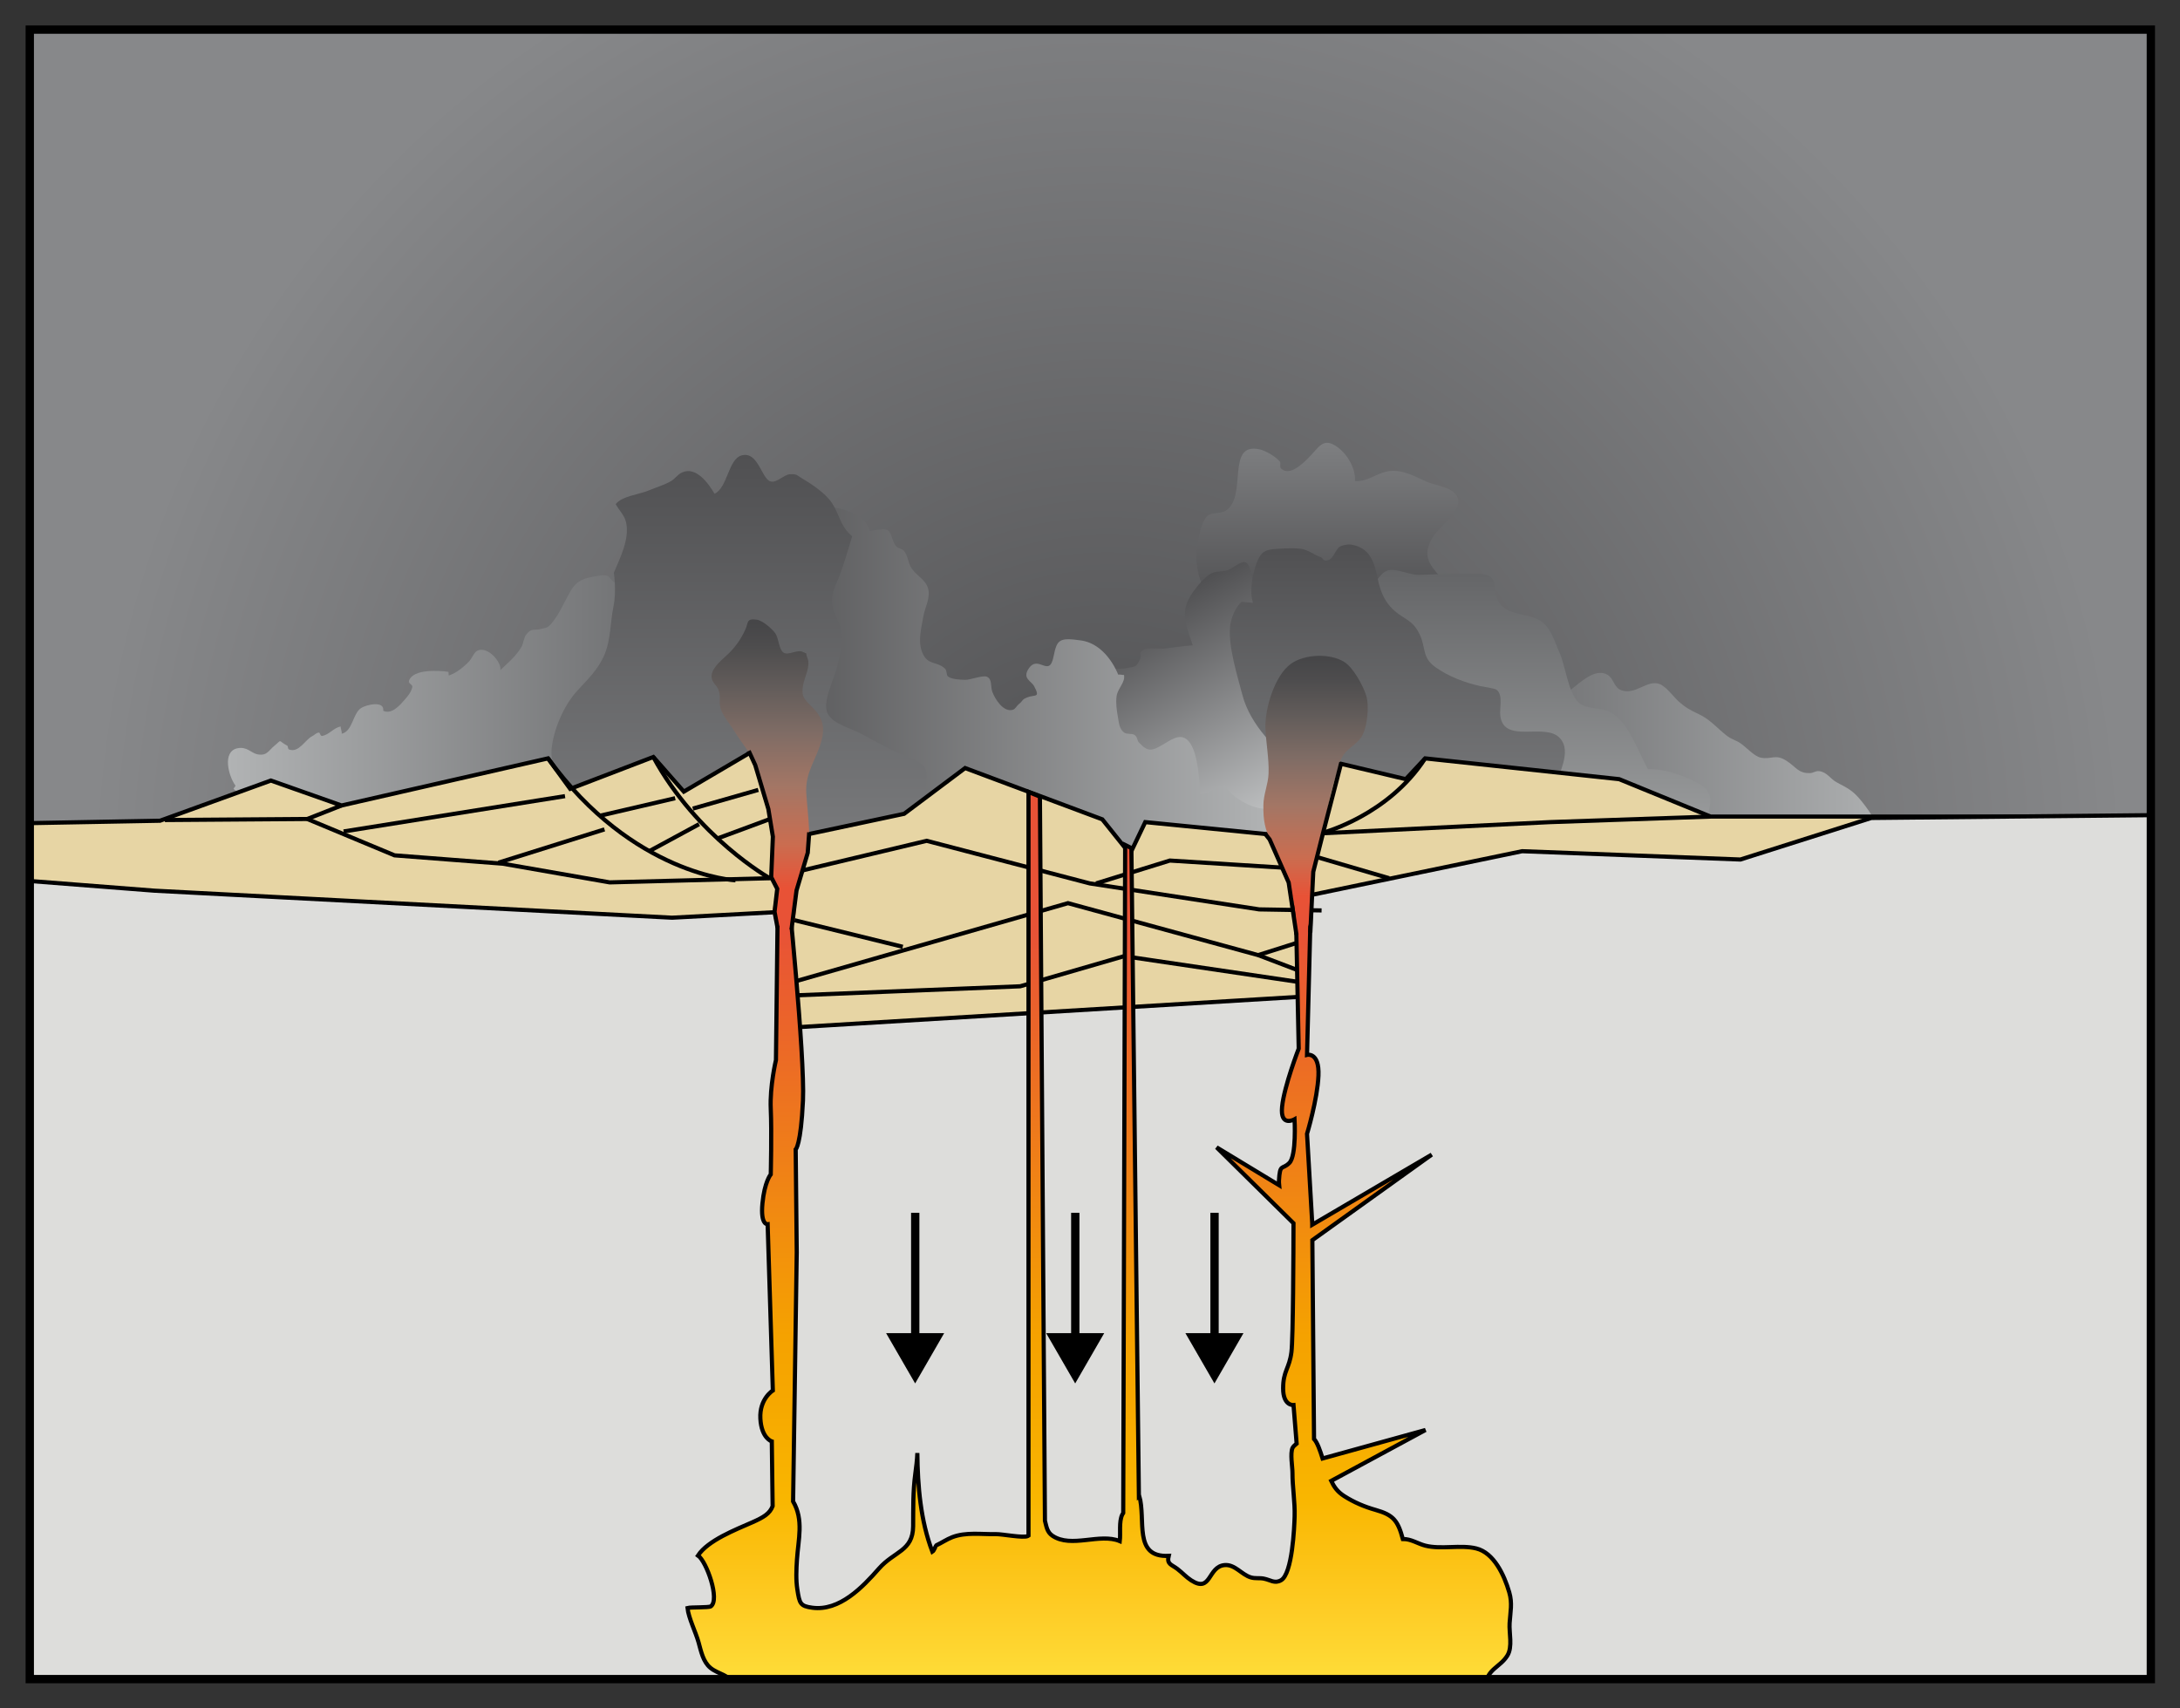 <?xml version="1.0" encoding="iso-8859-1"?>
<!-- Generator: Adobe Illustrator 13.0.2, SVG Export Plug-In . SVG Version: 6.00 Build 14948)  -->
<!DOCTYPE svg PUBLIC "-//W3C//DTD SVG 1.1//EN" "http://www.w3.org/Graphics/SVG/1.1/DTD/svg11.dtd">
<svg version="1.1" id="Ebene_1" xmlns="http://www.w3.org/2000/svg" xmlns:xlink="http://www.w3.org/1999/xlink" x="0px" y="0px"
	 width="1048.819px" height="822.047px" viewBox="-291.72 833.902 1048.819 822.047"
	 enable-background="new -291.72 833.902 1048.819 822.047" xml:space="preserve">
<rect x="-291.72" y="833.902" width="1048.819" height="822.047" fill="#333333" stroke="none"/>
<g id="BIDL2">
	<g>
		<g>
			<g>
				<defs>
					<rect id="SVGID_1_" x="-277.393" y="848.151" width="1020.469" height="793.699"/>
				</defs>
				<clipPath id="SVGID_2_">
					<use xlink:href="#SVGID_1_"  overflow="visible"/>
				</clipPath>
				<g clip-path="url(#SVGID_2_)">
					
						<radialGradient id="SVGID_3_" cx="-14.287" cy="1252.227" r="490.153" gradientTransform="matrix(1 0 0 1 255.394 3.758)" gradientUnits="userSpaceOnUse">
						<stop  offset="0" style="stop-color:#4E4E50"/>
						<stop  offset="1" style="stop-color:#87888A"/>
					</radialGradient>
					<polygon fill="url(#SVGID_3_)" stroke="#000000" stroke-width="2.713" points="-301.393,1582.6 -296.393,824.483 
						782.607,839.206 783.607,1650.682 -301.393,1687.487 					"/>
					
						<linearGradient id="SVGID_4_" gradientUnits="userSpaceOnUse" x1="91.484" y1="1043.206" x2="91.484" y2="1122.296" gradientTransform="matrix(1 0 0 1 255.394 3.758)">
						<stop  offset="0" style="stop-color:#7E7F81"/>
						<stop  offset="1" style="stop-color:#505052"/>
					</linearGradient>
					<path fill="url(#SVGID_4_)" d="M291.607,1123.983c-6.016-8.328-9.055-17.809-7.203-28.242
						c0.609-3.441,1.949-11.391,4.938-13.727c2.234-1.75,6.18-0.734,8.797-2.449
						c10.445-6.856-0.34-33.414,16.438-29.371c2.715,0.656,7.789,3.609,9.492,5.894
						c0.539,0.723-0.297,2.512,0.527,3.266c3.926,3.598,9.598-1.559,12.934-4.863
						c5.445-5.394,7.227-10.562,14.312-5.387c4.766,3.484,8.742,10.273,8.336,16.328
						c4.996,0.27,8.531-2.379,12.953-3.981c7.695-2.793,14.047,0.82,21.391,4.18
						c4.43,2.027,13.004,2.535,15.016,7.68c2.504,6.41-8.953,13.91-12.047,19.215
						c-4.965,8.504-1.93,12.602,3.812,19.047c2.981,3.348,4.109,6.527-1.66,8.449
						c-8.285,2.758-18.785-2.707-27.074-3.559c-8.078-0.832-13.984,1.863-21.418,4.043
						c-10.535,3.094-20.738,5.41-31.84,5.496c-6.348,0.051-12.555,0.312-18.695-1.129
						c-3.465-0.816-6.496-1.938-10.008-0.891"/>
					
						<linearGradient id="SVGID_5_" gradientUnits="userSpaceOnUse" x1="65.993" y1="1230.967" x2="4.319" y2="1124.145" gradientTransform="matrix(1 0 0 1 255.394 3.758)">
						<stop  offset="0" style="stop-color:#C7C9CA"/>
						<stop  offset="1" style="stop-color:#505052"/>
					</linearGradient>
					<path fill="url(#SVGID_5_)" d="M321.107,1131.983c-4.793-4.195-7.688-11.125-9.711-17.074
						c-0.727-2.148-1.301-10.035-4.227-10.527c-2.305-0.391-6.512,3.641-8.98,4.125
						c-4.066,0.801-5.559-0.258-9.223,2.719c-3.172,2.578-7.672,8.238-9.316,12.051
						c-3.254,7.551,0.438,14.453,2.473,21.137c-4.695,0.32-9.406,1.094-14.094,1.57
						c-1.883,0.191-7.871-0.508-9.547,0.48c-2.926,1.715-0.508,2.555-1.875,5.019
						c-1.871,3.367-1.133,2.934-6.703,4c-3.07,0.586-8.965-0.281-11.703,0.969
						c-3.644,1.66-5.711,7.422-7.031,11.047c-6.215,17.078,5.102,28.293,19.121,36.742
						c8.531,5.141,16.871,10.871,26.223,14.438c9.688,3.699,19.68,6.941,28.961,11.656
						c4.25,2.156,8.031,5.856,13.125,5.164c7.598-1.027,13.242-11.738,14.492-18.691
						c1.852-10.273-2.281-21.723-4.133-31.727c-1.859-10.078,0.422-20.723-1.805-30.578
						c-2.168-9.59-11.328-18.73-10.547-29.02"/>
					
						<linearGradient id="SVGID_6_" gradientUnits="userSpaceOnUse" x1="357.234" y1="1201.297" x2="190.713" y2="1201.297" gradientTransform="matrix(1 0 0 1 255.394 3.758)">
						<stop  offset="0" style="stop-color:#ADAFB0"/>
						<stop  offset="1" style="stop-color:#727375"/>
					</linearGradient>
					<path fill="url(#SVGID_6_)" d="M453.107,1169.983c6.18,5.258,18.766-16.883,28.473-11.445
						c3.113,1.746,3.137,6.223,6.715,7.492c6.93,2.461,12.391-5.219,18.41-2.988
						c3.238,1.199,6.707,6.18,9.301,8.484c3.109,2.769,5.641,4.199,9.297,5.867
						c5.727,2.609,9.117,6.938,13.93,10.66c1.711,1.32,3.75,1.934,5.531,2.941
						c3.281,1.852,7.203,6.82,10.676,7.481c5.254,1.004,6.898-1.938,12.277,1.461
						c4.672,2.957,5.648,6.144,11.391,5.961c1.547-0.047,2.727-1.137,4.367-0.938
						c3.883,0.469,5.242,3.652,8.531,5.43c5.109,2.754,7.656,3.727,11.992,9.152
						c3.922,4.914,10.707,14.004,8.016,20.941c-1.516,3.918-7.977,7.848-11.492,9.625
						c-7.945,4.019-16.32,2.043-24.656-0.016c-18.828-4.66-38.527-11.625-55.727-20.691
						c-20.57-10.84-45.211-18.395-62.867-33.969c2.523-3.43,5.602-12.32,3.262-16.336
						c-1.133-1.945-6.742-4.062-8.512-5.586c-2.055-1.77-4.195-4.285-5.914-6.027"/>
					
						<linearGradient id="SVGID_7_" gradientUnits="userSpaceOnUse" x1="64.041" y1="1174.805" x2="-194.198" y2="1174.805" gradientTransform="matrix(1 0 0 1 255.394 3.758)">
						<stop  offset="0" style="stop-color:#B1B3B4"/>
						<stop  offset="1" style="stop-color:#505052"/>
					</linearGradient>
					<path fill="url(#SVGID_7_)" d="M90.607,1091.483c6.164-7.219,9.703-15.496,20.992-13.023
						c6.168,1.348,13.203,4.109,15.094,10.945c2.043-0.141,6.922-1.559,8.727-0.348
						c1.957,1.316,2.125,5.711,4.035,7.711c1.199,1.254,2.684,0.941,3.762,2.273c1.754,2.168,1.781,4.57,2.902,7
						c2.047,4.434,6.953,6.098,8.508,10.516c1.637,4.644-1.367,9.52-2.144,14.035
						c-0.945,5.519-2.742,11.965-0.449,17.402c2.633,6.25,6.891,3.922,10.855,7.602
						c1.023,0.949,0.672,3.211,1.43,3.797c1.855,1.441,6.07,1.566,8.289,1.629
						c2.473,0.07,8.566-2.379,10.531-1.473c2.555,1.172,1.668,4.754,2.496,7.074
						c1.27,3.566,5.391,10.234,9.996,8.785c1.188-0.375,1.805-1.891,2.699-2.598
						c2.461-1.938,1.25-2.141,4.129-3.324c3.734-1.539,6.445,0.512,3.391-5.328
						c-1.383-2.648-5.762-3.707-2.781-8.367c4.719-7.375,9.953,4.637,12.062-5.906
						c1.645-8.211,2.59-9.367,13.398-7.789c8.375,1.223,14.543,8.691,17.734,16.434
						c0.875-0.207,2.062,0.25,2.766,0.141c0.801,3.5-3.019,6.422-3.547,10.211c-0.457,3.293,0.051,6.785,0.648,10.137
						c0.453,2.516,0.594,5.598,2.961,7.363c1.352,1.008,3.852,0.281,5.051,1.176
						c1.508,1.121,1.16,2.594,1.941,3.438c4.461,4.852,6.168,4.523,12.492,0.703
						c4.121-2.488,8.754-5.668,12.438,0.019c3.711,5.723,4.273,17.68,4.664,24.195
						c5.055,0.148,7.684-4.195,11.742-4.356c3.168,5.828,12.977,11.715,20.109,11.504
						c-0.199,2.676,1.207,4.934,1.574,7.398c1.762,11.891-3.606,13.902-13.559,18.504
						c-18.012,8.332-36.305,16.168-54.527,24.012c-13.301,5.727-23.48,8.215-37.91,4.094
						c-17.883-5.109-33.59-17.277-50.527-24.887c-27.484-12.352-57.152-30.758-74.941-55.512
						c-15.887-22.109-29.336-44.289-25.902-72.418c1.223-10.02,6.719-21.691,12.844-29.691
						c4.391-5.734,13.086-4.824,13.438-11.949c2.992-0.242,4.238,2.152,3.59,4.871"/>
					
						<linearGradient id="SVGID_8_" gradientUnits="userSpaceOnUse" x1="-437.446" y1="1169.859" x2="-229.076" y2="1169.859" gradientTransform="matrix(1 0 0 1 255.394 3.758)">
						<stop  offset="0" style="stop-color:#B1B3B4"/>
						<stop  offset="1" style="stop-color:#6D6E70"/>
					</linearGradient>
					<path fill="url(#SVGID_8_)" d="M-178.393,1211.983c-3.516-4.809-6.394-16.383,0.762-17.996
						c4.738-1.07,6.731,2.328,9.852,2.894c4.523,0.824,5.211-1.801,8.281-4.309
						c3.664-2.996,1.227-2.43,6.039,0.184c0.359,0.191,0.066,1.508,0.863,1.801
						c4.668,1.723,7.75-4.785,11.008-6.379c1.305-0.637,1.781-1.566,3.231-1.766
						c0.731-0.105,0.531,1.852,1.789,1.59c3.352-0.695,5.367-3.891,8.727-4.531
						c-0.027,1.016,0.676,2.328,0.504,3.496c5.348-1.211,5.246-9.73,9.379-12.387
						c2.555-1.641,11.289-3.652,10.613,1.328c4.148,1.996,8.125-2.773,10.605-5.644
						c1.582-1.828,2.879-3.484,3.394-5.781c0.266-1.18-2.066-1.594-1.59-3.027
						c1.902-5.769,14.438-4.93,18.969-4.285c0.035,0.594,0.102,1.184,0.141,1.77
						c3.609-1.137,7.129-3.984,9.828-6.84c1.273-1.348,2.481-4.523,4.016-5.152
						c6.438-2.633,14.262,9.703,9.684,10.633c3.84-3.762,8.82-7.68,11.48-12.434
						c0.848-1.508,1.254-4.5,2.027-5.574c2.688-3.742,3.856-2.148,6.922-2.953
						c3.164-0.828,3.519-0.231,6.062-3.438c3.438-4.336,5.66-9.781,8.414-14.559
						c3.394-5.891,6.981-6.566,13.477-7.637c7.344-1.211,4.258,2.129,9.547,4.082
						c2.824,1.043,7.035-2.059,10.176-2.082c4.492-0.035,6.754,0.543,7.789,4.566
						c0.859,3.312-2.625,6.32-2.074,9.012c0.414,2.012,2.305,2.801,3.231,4.316
						c2.348,3.836,1.547,6.051,0.84,11.07c-0.945,6.711-0.641,17.211-4.09,22.93
						c-2.453,4.074-8.004,5.199-11.883,7.231c-7.766,4.062-12.777,9.922-18.086,16.738
						c-3.465,4.449-11.68,16.18-8.961,22.648c-2.297,0.856-4.137,2.559-6.449,3.484
						c-6.59,2.629-14.723,2.191-21.738,3.453c-29.043,5.219-57.961,10.555-87.25,14.449
						c-8.668,1.152-24.969,7.473-32.539,0.098c-3.203-3.121-4.18-8.156-6.559-11.852
						c-2.012-3.125-4.805-5.391-7.434-7.648"/>
					
						<linearGradient id="SVGID_10_" gradientUnits="userSpaceOnUse" x1="192.657" y1="1229.225" x2="192.657" y2="1104.364" gradientTransform="matrix(1 0 0 1 255.394 3.758)">
						<stop  offset="0" style="stop-color:#9A9C9D"/>
						<stop  offset="1" style="stop-color:#646567"/>
					</linearGradient>
					<path fill="url(#SVGID_10_)" d="M529.607,1232.983c-0.648-10.16,6.227-16.781-4.828-22.469
						c-7.031-3.621-15.605-6.773-23.641-6.457c-4.664-8.156-9.211-22.75-18.059-27.465
						c-4.496-2.398-11.566-1.195-15.332-4.68c-4.988-4.613-6.41-17.996-9.195-24.043
						c-2.516-5.469-4.016-12.137-9.414-15.41c-6.625-4.016-15.852-1.902-20.156-9.516
						c-1.68-2.981-0.805-8.273-2.867-10.719c-2.547-3.023-9.539-2.207-13.426-2.238
						c-7.254-0.062-14.441,0.273-21.645,0.523c-4.664,0.16-11.039-3.367-15.109-2.121
						c-5.336,1.629-10.734,14.285-10.945,19.352c-0.582,13.73,12.344,35.305,21.336,44.809
						c16.848,17.805,37.047,30.809,58.879,41.805c22.633,11.398,47.406,11.633,72.406,11.629"/>
					
						<linearGradient id="SVGID_11_" gradientUnits="userSpaceOnUse" x1="-191.571" y1="1239.035" x2="-191.571" y2="1049.036" gradientTransform="matrix(1 0 0 1 255.394 3.758)">
						<stop  offset="0" style="stop-color:#797A7C"/>
						<stop  offset="1" style="stop-color:#505052"/>
					</linearGradient>
					<path fill="url(#SVGID_11_)" d="M3.607,1109.483c2.914-7,7.602-15.938,5.922-24.07
						c-0.738-3.598-3.394-5.824-5.027-8.957c3.07-3.859,11.02-4.562,15.602-6.449
						c3.449-1.422,7.711-2.715,10.914-4.547c1.961-1.121,3.258-3.203,5.305-4.176
						c6.727-3.195,12.758,5.094,15.738,10.203c6.41-3.023,6.527-16.754,13.078-18.473
						c7.957-2.082,9.457,11.227,13.84,12.539c2.996,0.898,6.488-3.371,9.473-3.465
						c3.547-0.113,3.117,0.5,5.688,2.012c4.883,2.879,11.336,7.164,14.488,11.961
						c3.445,5.227,4.102,11.5,9.625,15.855c-1.867,6.418-3.809,12.969-6.144,19.211
						c-1.266,3.367-3.004,6.297-3.477,9.953c-0.766,5.984,2.215,9.055,3.859,14.352
						c1.914,6.184,0.055,12.863-1.359,18.918c-1.527,6.527-7.695,17.719-4.461,23.254
						c2.852,4.883,11.254,6.797,15.879,9.309c7.84,4.258,15.812,8.852,24.203,11.969
						c8.688,3.227,7.566,7.121,6.848,15.066c-0.559,6.117,1.094,7.699-4.125,11.578
						c-21.551,16.008-47.008,19.617-73.137,15.957c-17.938-2.512-35.758-5.715-53.715-7.973
						c-8.773-1.105-17.738-1.438-25.949-4.785c-5.672-2.312-11.648-6.293-17.133-9.52
						c0.348-8.387-6.758-15.859-5.902-24.777c0.922-9.543,5.883-21.012,12.227-28
						c5.121-5.644,10.172-10.258,13.207-17.477c3.164-7.527,2.738-15.48,4.375-23.359
						C4.97,1118.257,3.607,1109.483,3.607,1109.483z"/>
					
						<linearGradient id="SVGID_12_" gradientUnits="userSpaceOnUse" x1="125.168" y1="1224.859" x2="125.168" y2="1092.132" gradientTransform="matrix(1 0 0 1 255.394 3.758)">
						<stop  offset="0" style="stop-color:#797A7C"/>
						<stop  offset="1" style="stop-color:#505052"/>
					</linearGradient>
					<path fill="url(#SVGID_12_)" d="M305.607,1123.483c-3.008,2.535-5.258,8.184-5.57,12.246
						c-0.75,9.691,3.555,23.328,5.969,32.566c3.82,14.621,16.559,27.25,28.633,35.938
						c24.184,17.395,55.797,26.918,85.547,23.797c5.762-0.602,11.5-1.828,17.156-2.754
						c6.324-1.039,13.164-0.66,19.336-2.394c-0.144-3.094-0.41-6.43-0.008-9.496
						c0.898-6.797,8.199-17.656,2.086-24.32c-7.082-7.719-26.719,2.992-28.648-10.562
						c-0.547-3.844,1.5-9.969-1.758-12.664c-0.91-0.754-6.633-1.504-7.852-1.781
						c-7.367-1.664-15.273-4.566-21.719-9.199c-6.488-4.66-4.398-9.328-7.516-15.773
						c-2.367-4.891-4.719-6.199-8.742-8.785c-7.125-4.582-9.914-10.402-11.5-18.34
						c-1.598-7.996-3.887-14.473-12.555-15.984c-1.766-0.309-4.461,0.254-5.742,1.078
						c-2.113,1.359-3.035,6.805-6.758,6.602c-1.109-0.062-1.566-1.449-2.137-1.625
						c-3.144-0.981-6.082-3.586-9.797-4.078c-3.066-0.406-6.918-0.207-9.918-0.039
						c-6.602,0.371-8.93,0.664-11.285,6.961c-2.035,5.441-3.519,13.566-1.723,19.109L305.607,1123.483z"/>
					<polygon fill="#E7D5A4" stroke="#000000" stroke-width="2" points="-286.725,1230.151 -214.725,1228.819 
						-161.393,1209.483 -127.393,1221.483 -28.061,1198.819 -17.393,1213.483 22.607,1198.151 37.275,1214.819 
						71.275,1194.819 89.939,1236.819 143.275,1225.483 172.607,1203.483 238.607,1228.151 251.939,1244.819 
						259.271,1229.483 326.607,1236.151 345.271,1199.483 384.607,1208.819 393.939,1198.819 487.271,1208.819 
						531.271,1226.819 784.607,1226.819 757.271,1271.483 -285.393,1405.483 					"/>
					<polygon fill="#DDDDDB" stroke="#000000" stroke-width="2" points="-346.393,1658.483 -307.393,1255.483 
						-217.393,1262.483 31.607,1275.483 87.607,1272.483 86.607,1328.483 334.607,1313.483 334.607,1265.483 
						440.607,1243.483 545.607,1247.483 608.607,1227.483 809.607,1225.483 815.607,1666.483 					"/>
					<polyline fill="none" stroke="#000000" stroke-width="2" points="-212.393,1228.483 -143.893,1227.983 
						-127.393,1221.483 					"/>
					<polyline fill="none" stroke="#000000" stroke-width="2" points="344.107,1271.983 314.107,1271.483 232.607,1258.983 
						154.107,1238.483 78.607,1256.483 1.607,1258.483 -49.893,1249.483 -101.893,1245.483 -143.893,1227.983 					"/>
					<line fill="none" stroke="#000000" stroke-width="2" x1="142.607" y1="1289.483" x2="87.607" y2="1275.983"/>
					<polyline fill="none" stroke="#000000" stroke-width="2" points="86.107,1307.483 222.107,1268.483 313.607,1293.483 
						334.107,1286.983 					"/>
					<line fill="none" stroke="#000000" stroke-width="2" x1="334.607" y1="1301.483" x2="313.607" y2="1293.483"/>
					<polyline fill="none" stroke="#000000" stroke-width="2" points="87.607,1312.983 199.107,1308.483 249.107,1293.983 
						333.607,1306.483 					"/>
					<polyline fill="none" stroke="#000000" stroke-width="2" points="235.607,1258.983 271.107,1247.983 334.607,1251.983 
											"/>
					<line fill="none" stroke="#000000" stroke-width="2" x1="376.607" y1="1256.483" x2="335.607" y2="1244.483"/>
					<polyline fill="none" stroke="#000000" stroke-width="2" points="331.607,1235.483 454.107,1229.483 531.271,1226.819 
											"/>
					<line fill="none" stroke="#000000" stroke-width="2" x1="-126.393" y1="1233.983" x2="-19.893" y2="1216.983"/>
					<line fill="none" stroke="#000000" stroke-width="2" x1="-51.893" y1="1248.983" x2="-0.893" y2="1232.983"/>
					<line fill="none" stroke="#000000" stroke-width="2" x1="-3.393" y1="1226.483" x2="33.107" y2="1217.983"/>
					<line fill="none" stroke="#000000" stroke-width="2" x1="20.607" y1="1243.483" x2="44.607" y2="1230.483"/>
					<line fill="none" stroke="#000000" stroke-width="2" x1="41.607" y1="1222.983" x2="73.107" y2="1213.983"/>
					<line fill="none" stroke="#000000" stroke-width="2" x1="80.107" y1="1227.483" x2="53.107" y2="1237.483"/>
					<path fill="none" stroke="#000000" stroke-width="2" d="M78.607,1256.483c0,0-35-19.668-56-58.332"/>
					<path fill="none" stroke="#000000" stroke-width="2" d="M62.107,1257.483c0,0-49.332-2.332-90.168-58.664"/>
					<path fill="none" stroke="#000000" stroke-width="2" d="M345.107,1234.483c0,0,31.164-8.332,48.832-35.664"/>
					
						<linearGradient id="SVGID_13_" gradientUnits="userSpaceOnUse" x1="-18.251" y1="1682.964" x2="-18.251" y2="1211.226" gradientTransform="matrix(1 0 0 1 255.394 3.758)">
						<stop  offset="0.011" style="stop-color:#FFF04F"/>
						<stop  offset="0.035" style="stop-color:#FFEA48"/>
						<stop  offset="0.164" style="stop-color:#FECD26"/>
						<stop  offset="0.28" style="stop-color:#F9B600"/>
						<stop  offset="0.377" style="stop-color:#F6A800"/>
						<stop  offset="0.445" style="stop-color:#F5A200"/>
						<stop  offset="0.857" style="stop-color:#E85236"/>
					</linearGradient>
					<path fill="url(#SVGID_13_)" stroke="#000000" stroke-width="2" d="M434.568,1614.936
						c0.359-5.582,1.391-9.523-0.188-14.918c-2.438-8.336-7.402-18.941-15.844-21.035
						c-7.617-1.887-16.883,0.582-24.523-1.352c-3.664-0.926-6.82-3.258-10.812-3.188
						c-2.391-8.883-4.582-11.594-13.102-14c-5.316-1.5-10.359-3.629-15.078-6.633
						c-3.32-2.117-4.867-4.422-6.281-7.332l45.367-24.496l-49.52,13.707c-1.145-3.664-2.477-7.625-4.109-9.383
						l-0.805-95.664l57.434-41.16l-57.496,33.738l-0.004-0.738l-2.5-43c0,0,5-16.5,5.5-28s-5.5-10-5.5-10l1.562-61.418
						l0.938-36.582l-8.5-2l2,97c0,0-7,18-8,28s6,6,6,6s1,17.5-2.5,21s-4.5,0-5,8.5c-0.047,0.762,0.039,1.5,0.109,2.238
						l-30.109-18.238l36.992,36.516c-0.023,13.844-0.164,55.336-0.992,61.984c-1,8-4,9-4,17.5s5,8,5,8l1.5,18.531
						c-0.93,0.758-1.672,1.504-1.938,2.043c-1.262,2.586-0.055,9.219-0.062,11.934
						c-0.023,7.106,1.246,14.035,1.031,21.125c-0.148,5.137-1.07,27.672-6.57,30.695
						c-3.133,1.723-4.953-0.18-8.348-0.824c-2.094-0.398-4.027,0.074-6.156-0.574
						c-4.488-1.359-7.613-6.324-12.559-5.926c-8.258,0.664-6.32,13.66-16.113,7.348
						c-2.465-1.59-4.144-3.555-6.633-5.477c-2.856-2.203-5.215-2.211-4.207-6.309
						c-17.25,0.871-10.785-17.395-14.184-29.027c-0.043,0.043-0.105,0.102-0.152,0.148l-3.609-311.688l-3-1.5
						l-0.93,321.43c-0.172,0.277-0.352,0.555-0.477,0.809c-1.66,3.434-0.719,9.051-1.176,12.738
						c-9.625-4.031-23.332,3.527-32.395-2.586c-2.684-1.809-2.898-4.606-3.613-7.223l-2.41-348.418l-5.5-2.25v357.777
						c-0.109,0.07-0.203,0.188-0.316,0.242c-2.113,1.09-12.285-0.977-15.457-0.91
						c-6.949,0.148-14.258-1.066-20.922,1.477c-2.629,1.004-5.238,2.812-7.617,3.891
						c-0.281,0.125-1.129,2.609-1.93,3.109c-5.727-15.109-7.062-31.465-7.227-47.508
						c-0.129,3.387-0.566,6.859-0.996,10.031c-1.176,8.707-0.953,16.543-1.035,25.254
						c-0.117,12-9.055,11.902-16.5,20.383c-7.773,8.855-18.918,20.57-32.062,18.77
						c-5.758-0.785-6.09-1.996-7.152-8.789c-0.719-4.598-0.488-9.656-0.184-14.305
						c0.633-9.789,3.348-19.141-1.852-28.059l1.75-119.863l-0.5-49.5c0,0,2.5-2,3.5-23.5s-7.5-104.5-7.5-104.5l-4.5-2l-1,87
						c0,0-3,12.5-2.5,23.5s0,31.5,0,31.5s-3,3.5-4,14s2.5,10,2.5,10l2.5,80c0,0-6.5,4-6,13.5s5.5,11,5.5,11l0.402,31.152
						c-1.371,3.539-4.16,5.305-9.883,7.824c-7.945,3.496-21.246,8.648-26.031,15.926
						c4.059,2.719,10.699,21.297,6.168,24.465c-0.957,0.664-9.625,0.332-11.211,0.781
						c0.508,4.832,3.938,11.555,5.328,16.555c1.195,4.293,2.176,9.34,5.691,12.246
						c3.926,3.246,9.457,3.238,11.105,8.336c3.199,9.875-12.203,34.012-12.57,33.715l27.5,1.5
						c8.469,0,16.07,0.16,24.391,1.484c27.613,4.398,56.578,2.656,84.445,4.555
						c29.727,2.019,59.418-0.902,89.109-1.676c30.125-0.785,61.367-0.629,91.258-4.438
						c16.016-2.039,28.336-4.391,41.703-13.336c5.492-3.676,9.449-7.477,13.586-12.492
						c2.973-3.606,1.902-3.785,2.488-9.523c0.769-7.59,6.875-8.363,10.395-13.988
						C436.107,1626.366,434.263,1619.616,434.568,1614.936z"/>
					
						<linearGradient id="SVGID_14_" gradientUnits="userSpaceOnUse" x1="-177.946" y1="1128.175" x2="-177.946" y2="1276.878" gradientTransform="matrix(1 0 0 1 255.394 3.758)">
						<stop  offset="0.011" style="stop-color:#464648"/>
						<stop  offset="0.092" style="stop-color:#4E4D4E"/>
						<stop  offset="0.216" style="stop-color:#625C5A"/>
						<stop  offset="0.367" style="stop-color:#7F6C65"/>
						<stop  offset="0.539" style="stop-color:#A37665"/>
						<stop  offset="0.726" style="stop-color:#CA6D50"/>
						<stop  offset="0.868" style="stop-color:#E85236"/>
					</linearGradient>
					<path fill="url(#SVGID_14_)" d="M79.232,1256.108c1-11.062,0.5-14.75,0.019-23.043
						c-0.289-4.949,0.465-6.988-1.938-11.211c-4.039-7.098-3.102-12.355-5.672-19.777
						c-1.938-5.602-6.871-11.051-9.922-16.156c-1.93-3.231-6.117-8.07-6.883-11.605
						c-0.742-3.43,0.387-5.391-0.977-8.707c-0.941-2.285-3.613-3.613-3.199-6.871
						c0.539-4.25,5.848-7.992,8.613-10.812c3.43-3.496,5.656-6.879,7.606-11.121
						c1.574-3.426,0.379-5.391,5.398-4.75c2.82,0.359,7.41,4.344,9.027,6.606
						c1.617,2.258,1.684,7.742,3.926,9.254c2.266,1.531,6.641-1.598,9.168-0.387
						c3.008,1.441,1.066-0.082,2.348,2.981c1.633,3.891-1.395,9.285-2.074,12.949
						c-1.02,5.481,0.379,6.715,4.394,10.727c4.285,4.285,6.352,8.449,4.57,15.605
						c-2.328,9.324-8.125,15.52-7.438,25.922c0.777,11.73,2.992,23.719-0.613,35.188
						c-1.137,3.609-2.797,6.543-3.449,10.258c-1.184,6.769-0.336,12.645-2.504,19.387
						c-7.191,0.762-9.988-3.137-9.395-9.75c0.297-3.281,1.887-6.117,1.031-9.305
						c-0.453-1.699-1.125-1.672-1.227-3.941"/>
					
						<linearGradient id="SVGID_15_" gradientUnits="userSpaceOnUse" x1="85.814" y1="1145.705" x2="85.814" y2="1279.167" gradientTransform="matrix(1 0 0 1 255.394 3.758)">
						<stop  offset="0.011" style="stop-color:#464648"/>
						<stop  offset="0.092" style="stop-color:#4E4D4E"/>
						<stop  offset="0.216" style="stop-color:#625C5A"/>
						<stop  offset="0.367" style="stop-color:#7F6C65"/>
						<stop  offset="0.539" style="stop-color:#A37665"/>
						<stop  offset="0.726" style="stop-color:#CA6D50"/>
						<stop  offset="0.868" style="stop-color:#E85236"/>
					</linearGradient>
					<path fill="url(#SVGID_15_)" d="M331.857,1280.569c-0.09-15.434-4.934-27.133-11.812-41.125
						c-3.281-6.684-4.023-10.77-3.938-18.062c0.062-5.414,2.289-9.98,2.492-15.25
						c0.281-7.117-1.27-14.84-1.508-22.062c-0.293-9.039,4.352-25.082,12.281-30.77
						c6.586-4.715,18.852-5.199,25.75-0.812c4.25,2.703,8.836,11.129,10.422,16.012
						c1.633,5.031,0.59,15.652-2.344,20.121c-2.16,3.293-6.305,5.246-8.555,8.543
						c-2.043,2.981-2.473,6.477-3.539,9.777c-3.281,10.176-4.977,20.633-6.988,31.176
						c-1.754,9.203-4.332,13.992-4.68,23.367c-0.223,6,0.168,18.668-3.922,20.996
						c-1.285,0.734-2.348,0.34-3.828,0.34"/>
					<g>
						<g>
							<line fill="none" stroke="#000000" stroke-width="4" x1="148.607" y1="1417.483" x2="148.607" y2="1479.483"/>
							<polygon points="134.603,1475.397 148.564,1499.581 162.521,1475.397 							"/>
						</g>
					</g>
					<g>
						<g>
							<line fill="none" stroke="#000000" stroke-width="4" x1="225.607" y1="1417.483" x2="225.607" y2="1479.483"/>
							<polygon points="211.603,1475.397 225.564,1499.581 239.521,1475.397 							"/>
						</g>
					</g>
					<g>
						<g>
							<line fill="none" stroke="#000000" stroke-width="4" x1="292.607" y1="1417.483" x2="292.607" y2="1479.483"/>
							<polygon points="278.599,1475.397 292.56,1499.581 306.521,1475.397 							"/>
						</g>
					</g>
					<polyline fill="none" stroke="#000000" stroke-width="2" points="89.072,1281.112 91.493,1262.393 96.896,1244.241 
						97.607,1234.401 					"/>
					<polyline fill="none" stroke="#000000" stroke-width="2" points="82.357,1280.319 80.923,1272.639 82.216,1261.589 
						79.31,1255.94 80.118,1236.491 77.939,1223.182 71.642,1202.077 68.482,1195.233 					"/>
					<polyline fill="none" stroke="#000000" stroke-width="2" points="332.021,1283.651 328.271,1258.569 319.107,1237.819 
						316.857,1234.983 					"/>
					<polyline fill="none" stroke="#000000" stroke-width="2" points="338.689,1282.651 340.107,1253.401 344.771,1234.901 
						353.607,1200.733 					"/>
				</g>
			</g>
		</g>
		<g>
			
				<rect id="SVGID_9_" x="-277.393" y="848.151" fill="none" stroke="#000000" stroke-width="4" width="1020.469" height="793.699"/>
		</g>
	</g>
</g>
</svg>
